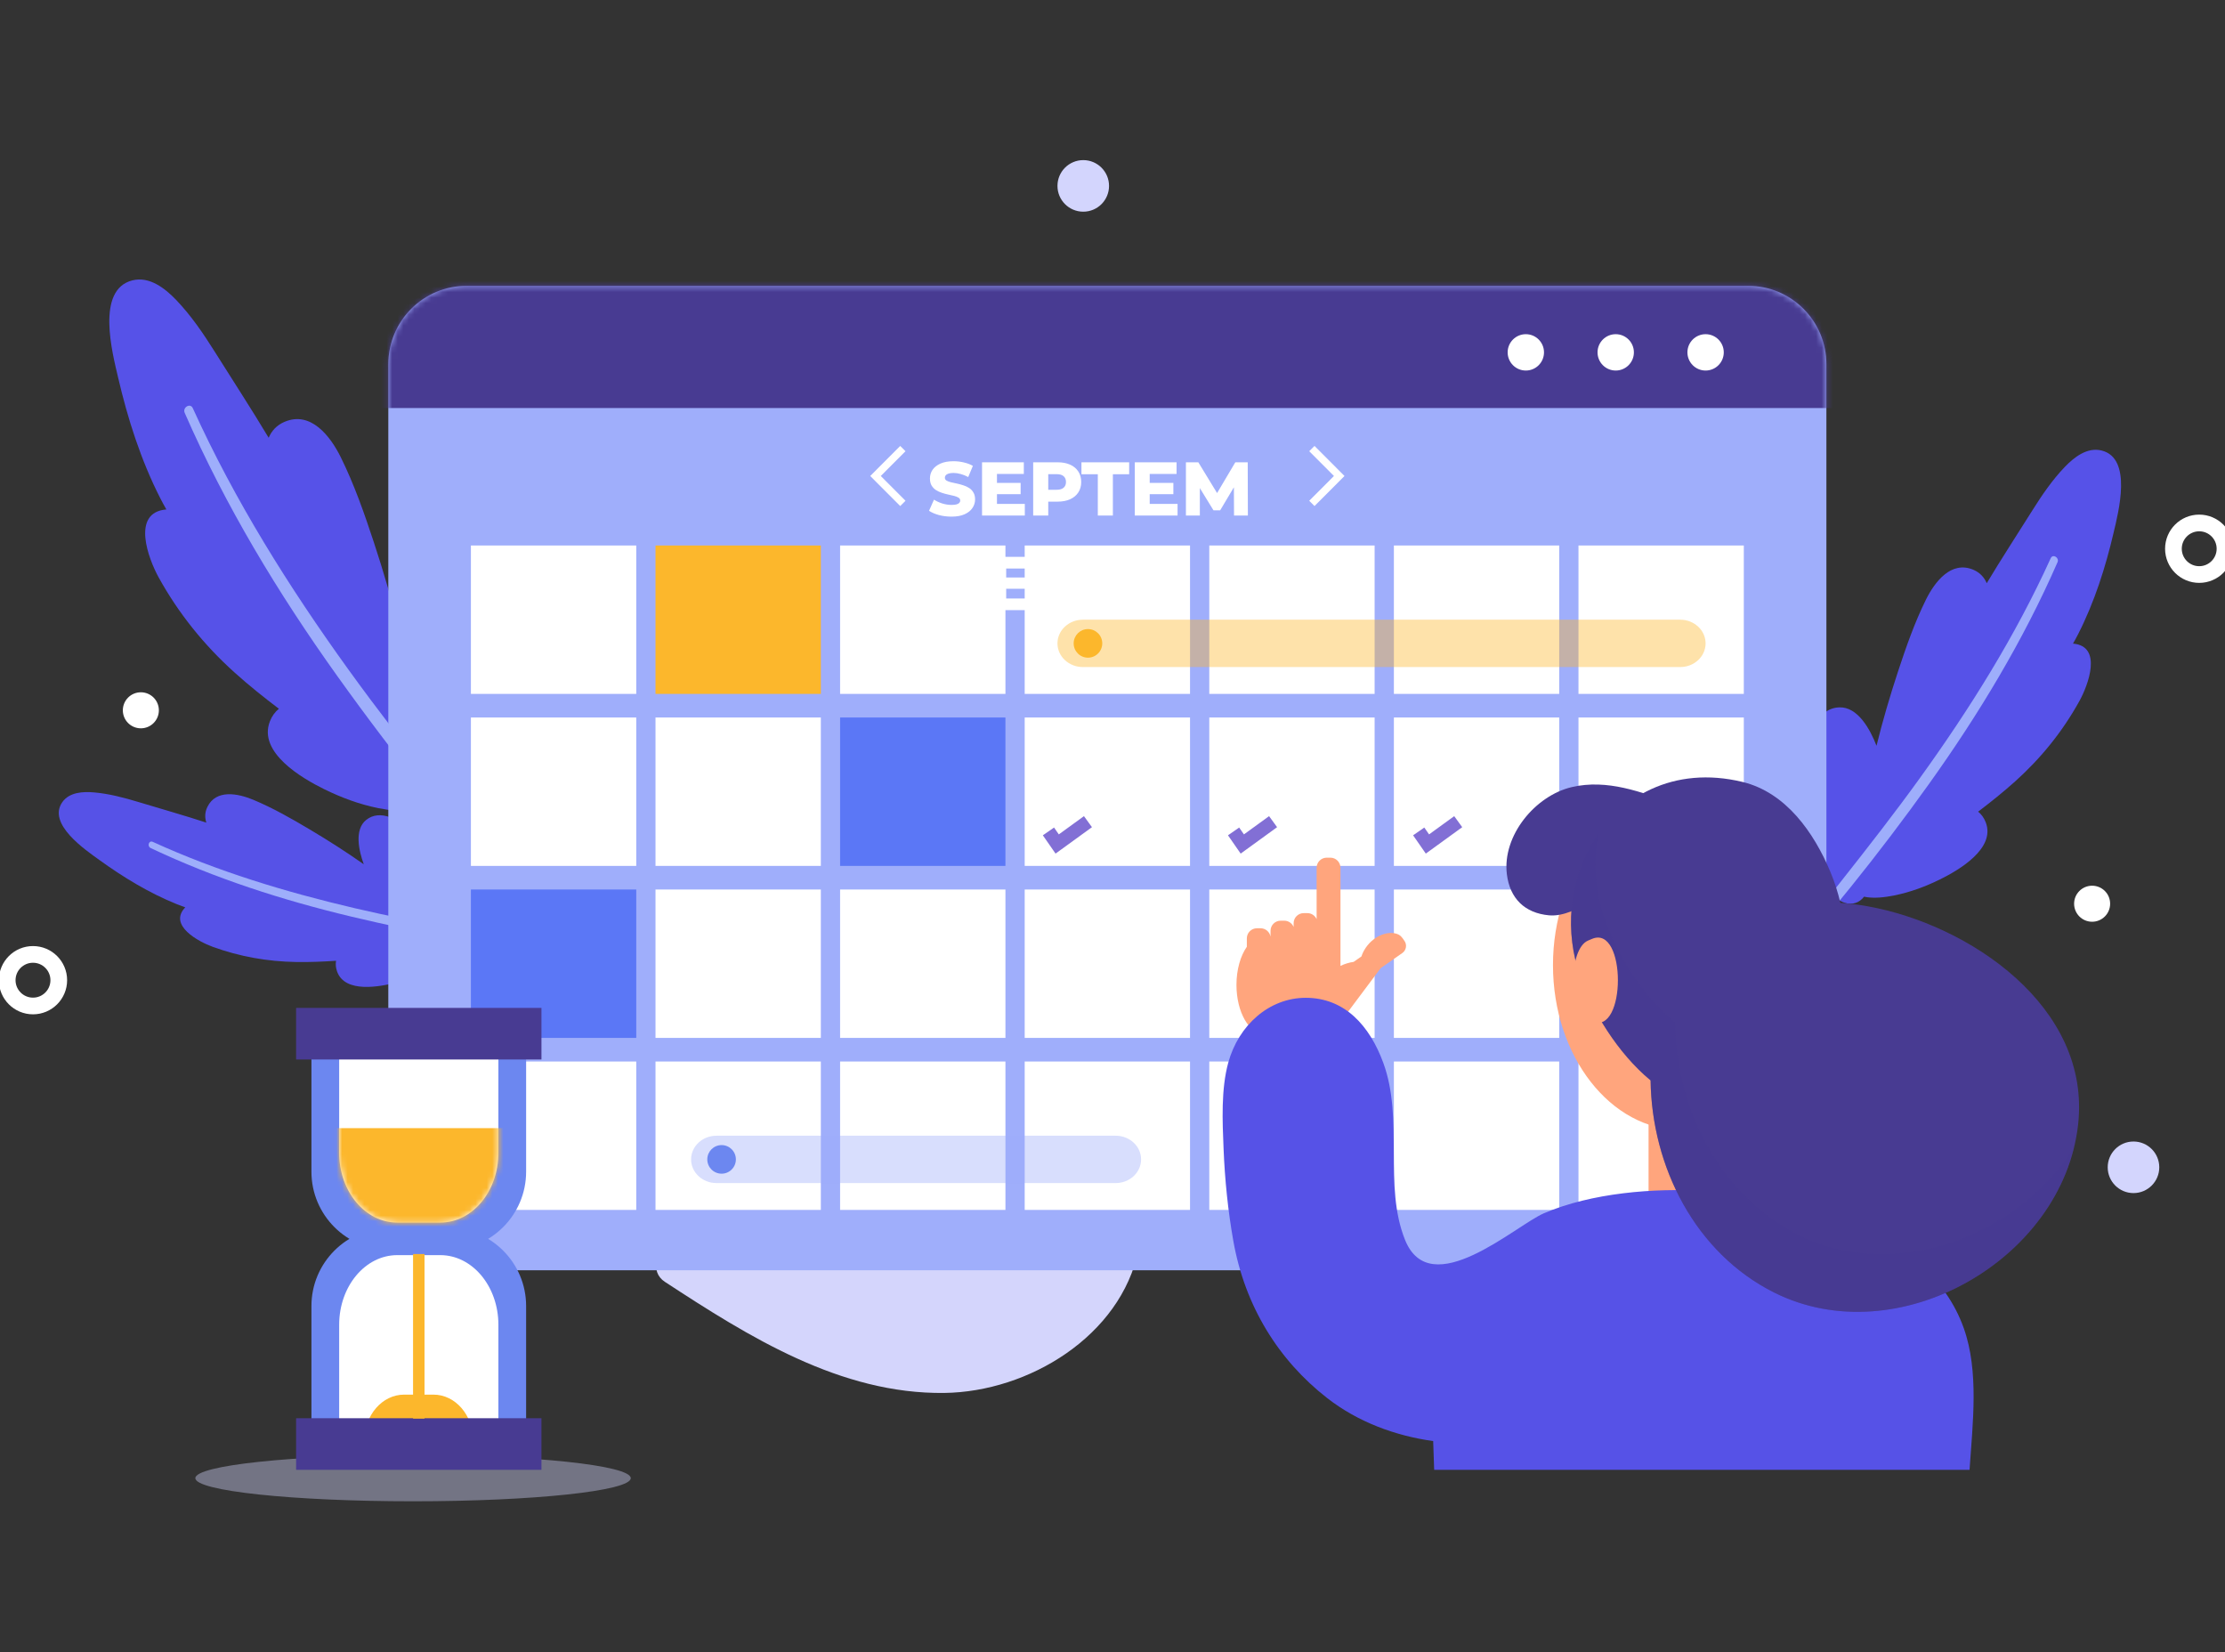 <svg width="400" height="297" viewBox="0 0 400 297" fill="none" xmlns="http://www.w3.org/2000/svg">
<rect x="0" y="0" width="400" height="297" fill="#333333" stroke="none"/>
<g clip-path="url(#clip0_129_570)">
<path opacity="0.4" d="M113.397 265.712C113.397 268.008 95.874 269.87 74.258 269.87C52.642 269.87 35.119 268.008 35.119 265.712C35.119 263.414 52.642 261.553 74.258 261.553C95.874 261.553 113.397 263.414 113.397 265.712Z" fill="#D3D5FD"/>
<path d="M173.895 195.55C160.035 192.212 144.553 192.014 131.189 197.452C121.469 201.408 111.444 210.21 115.524 221.87C116.115 223.559 116.992 225.216 118.083 226.798C117.759 228.058 118.111 229.493 119.53 230.422C134.627 240.295 151.074 250.629 169.774 250.391C184.848 250.2 201.47 240.229 204.685 224.648C208.349 206.897 187.561 198.841 173.895 195.55Z" fill="#D4D5FC"/>
<path d="M86.64 114.8C86.232 110.894 84.447 105.341 79.748 105.169C75.817 105.025 73.171 109.816 71.808 113.362C70.498 108.03 68.946 102.764 67.229 97.54C65.532 92.38 63.671 87.049 61.252 82.168C59.389 78.408 55.873 73.808 51.142 75.833C49.711 76.447 48.831 77.459 48.298 78.69C45.164 73.461 41.815 68.332 38.593 63.202C36.547 59.945 34.341 56.702 31.672 53.919C29.666 51.827 26.873 49.626 23.794 50.4C17.182 52.063 20.225 63.543 21.226 67.839C22.962 75.291 25.32 82.695 28.794 89.522C29.146 90.216 29.52 90.898 29.905 91.575C23.509 92.115 26.698 100.492 28.529 103.803C32.113 110.287 36.688 115.961 42.2 120.917C44.74 123.202 47.412 125.338 50.138 127.406C49.463 127.95 48.906 128.684 48.522 129.664C46.325 135.277 54.332 139.918 58.275 141.857C61.373 143.381 64.609 144.586 67.996 145.266C69.989 145.665 72.381 145.985 74.469 145.542C74.58 145.689 74.702 145.83 74.838 145.966C76.034 147.162 77.589 147.307 79.091 146.655C80.678 145.964 81.134 144.311 81.506 142.79C82.1 140.363 83.264 138.077 84.028 135.701C84.686 133.658 85.085 131.497 85.499 129.394C86.438 124.635 87.147 119.652 86.64 114.8Z" fill="#5652E8"/>
<path d="M33.204 74.215C40.531 90.966 49.983 106.613 60.598 121.47C71.223 136.342 82.779 150.709 95.049 164.257C95.469 164.721 96.307 164.092 95.925 163.581C85.017 148.997 73.251 135.084 62.597 120.302C51.939 105.513 42.199 89.988 34.657 73.365C34.207 72.374 32.776 73.235 33.204 74.215Z" fill="#9EAEFB"/>
<path d="M325.809 147.576C326.157 149.349 326.494 151.169 327.049 152.892C327.693 154.895 328.674 156.822 329.176 158.869C329.489 160.149 329.873 161.543 331.211 162.126C332.476 162.676 333.789 162.555 334.796 161.546C334.911 161.431 335.014 161.311 335.107 161.189C336.867 161.563 338.884 161.292 340.563 160.956C343.418 160.383 346.148 159.367 348.758 158.083C352.082 156.448 358.832 152.536 356.98 147.803C356.656 146.978 356.187 146.359 355.619 145.901C357.917 144.158 360.168 142.357 362.31 140.43C366.957 136.252 370.813 131.468 373.834 126.003C375.378 123.212 378.066 116.15 372.674 115.694C372.999 115.125 373.313 114.549 373.611 113.964C376.539 108.209 378.526 101.967 379.99 95.686C380.834 92.064 383.4 82.386 377.825 80.985C375.231 80.332 372.877 82.188 371.184 83.951C368.934 86.297 367.075 89.031 365.35 91.777C362.633 96.102 359.81 100.425 357.168 104.833C356.719 103.795 355.977 102.942 354.771 102.425C350.783 100.717 347.819 104.595 346.25 107.765C344.209 111.88 342.64 116.374 341.21 120.723C339.763 125.126 338.455 129.566 337.35 134.06C336.201 131.07 333.971 127.032 330.656 127.154C326.696 127.3 325.191 131.98 324.848 135.273C324.42 139.363 325.018 143.564 325.809 147.576Z" fill="#5652E8"/>
<path d="M369.894 101.06C363.717 115.18 355.749 128.371 346.801 140.896C337.843 153.433 328.101 165.544 317.759 176.964C317.404 177.356 316.698 176.826 317.019 176.395C326.214 164.1 336.133 152.371 345.115 139.91C354.1 127.444 362.31 114.356 368.668 100.343C369.048 99.508 370.255 100.234 369.894 101.06Z" fill="#9EAEFB"/>
<path d="M73.872 149.311C71.864 147.439 68.375 145.332 65.82 147.397C63.681 149.125 64.485 152.864 65.395 155.359C62.257 153.15 59.022 151.086 55.721 149.121C52.459 147.178 49.032 145.224 45.516 143.761C42.808 142.634 38.844 141.822 37.28 145.061C36.807 146.041 36.807 146.978 37.092 147.872C33.04 146.553 28.921 145.387 24.869 144.163C22.296 143.385 19.645 142.687 16.961 142.445C14.943 142.263 12.461 142.384 11.194 144.205C8.471 148.116 15.344 152.771 17.843 154.575C22.177 157.706 26.818 160.527 31.782 162.532C32.286 162.736 32.796 162.925 33.309 163.104C30.186 166.325 35.71 169.276 38.195 170.181C43.059 171.953 48.074 172.845 53.255 172.929C55.642 172.968 58.031 172.867 60.417 172.706C60.31 173.303 60.353 173.945 60.601 174.639C62.018 178.604 68.369 177.377 71.338 176.59C73.669 175.97 75.929 175.12 78.026 173.923C79.26 173.22 80.668 172.291 81.565 171.1C81.69 171.126 81.819 171.145 81.954 171.155C83.132 171.235 84.019 170.598 84.511 169.565C85.03 168.472 84.512 167.393 84.011 166.42C83.21 164.868 82.775 163.129 82.087 161.525C81.496 160.146 80.715 158.824 79.969 157.527C78.279 154.588 76.365 151.635 73.872 149.311Z" fill="#5652E7"/>
<path d="M27.079 152.439C38.628 157.907 50.791 161.817 63.204 164.778C75.629 167.741 88.314 170.011 100.998 171.521C101.433 171.572 101.585 170.857 101.15 170.762C88.708 168.081 76.122 166.148 63.722 163.245C51.318 160.342 39.059 156.628 27.455 151.326C26.763 151.01 26.404 152.12 27.079 152.439Z" fill="#9EAEFB"/>
<path d="M328.343 214.254C328.343 222.037 322.034 228.345 314.253 228.345H83.899C76.118 228.345 69.809 222.037 69.809 214.254V65.467C69.809 57.685 76.118 51.376 83.899 51.376H314.252C322.034 51.376 328.342 57.685 328.342 65.467L328.343 214.254Z" fill="#9FAEFB"/>
<path d="M171.054 92.869C170.27 92.869 169.513 92.773 168.783 92.582C168.062 92.381 167.474 92.126 167.018 91.816L167.907 89.818C168.336 90.091 168.829 90.32 169.385 90.502C169.951 90.675 170.512 90.762 171.068 90.762C171.442 90.762 171.743 90.73 171.971 90.666C172.199 90.593 172.363 90.502 172.464 90.392C172.573 90.274 172.628 90.137 172.628 89.982C172.628 89.763 172.527 89.59 172.327 89.462C172.126 89.334 171.866 89.229 171.547 89.147C171.228 89.065 170.872 88.983 170.48 88.901C170.096 88.819 169.709 88.714 169.317 88.586C168.933 88.459 168.582 88.294 168.263 88.094C167.944 87.884 167.684 87.615 167.483 87.286C167.282 86.949 167.182 86.525 167.182 86.014C167.182 85.439 167.337 84.919 167.647 84.454C167.966 83.989 168.441 83.615 169.07 83.332C169.7 83.049 170.484 82.908 171.424 82.908C172.053 82.908 172.669 82.981 173.271 83.127C173.882 83.264 174.425 83.469 174.899 83.743L174.065 85.754C173.608 85.508 173.157 85.325 172.71 85.207C172.263 85.079 171.83 85.015 171.41 85.015C171.036 85.015 170.735 85.056 170.507 85.138C170.279 85.211 170.115 85.311 170.014 85.439C169.914 85.567 169.864 85.713 169.864 85.877C169.864 86.087 169.96 86.256 170.151 86.383C170.352 86.502 170.612 86.602 170.931 86.684C171.26 86.757 171.615 86.835 171.998 86.917C172.391 86.999 172.778 87.104 173.161 87.232C173.554 87.35 173.909 87.514 174.229 87.724C174.548 87.925 174.803 88.194 174.995 88.532C175.196 88.86 175.296 89.275 175.296 89.777C175.296 90.333 175.136 90.849 174.817 91.323C174.507 91.788 174.037 92.162 173.408 92.445C172.787 92.728 172.003 92.869 171.054 92.869ZM176.547 92.677V83.1H184.059V85.193H179.229V90.584H184.237V92.677H176.547ZM179.038 88.833V86.808H183.485V88.833H179.038ZM185.741 92.677V83.1H190.119C190.995 83.1 191.747 83.241 192.377 83.524C193.015 83.806 193.508 84.217 193.855 84.755C194.201 85.284 194.375 85.914 194.375 86.643C194.375 87.364 194.201 87.989 193.855 88.518C193.508 89.047 193.015 89.457 192.377 89.749C191.747 90.032 190.995 90.174 190.119 90.174H187.246L188.45 88.997V92.677H185.741ZM188.45 89.284L187.246 88.039H189.955C190.521 88.039 190.94 87.916 191.214 87.669C191.497 87.423 191.638 87.081 191.638 86.643C191.638 86.196 191.497 85.85 191.214 85.603C190.94 85.357 190.521 85.234 189.955 85.234H187.246L188.45 83.989V89.284ZM197.36 92.677V85.248H194.418V83.1H202.997V85.248H200.069V92.677H197.36ZM204.007 92.677V83.1H211.519V85.193H206.689V90.584H211.697V92.677H204.007ZM206.497 88.833V86.808H210.944V88.833H206.497ZM213.2 92.677V83.1H215.43L219.398 89.612H218.222L222.08 83.1H224.31L224.338 92.677H221.848L221.82 86.89H222.244L219.357 91.733H218.153L215.184 86.89H215.704V92.677H213.2ZM167.688 109.677V100.099H172.587C173.846 100.099 174.785 100.332 175.405 100.797C176.026 101.253 176.336 101.855 176.336 102.603C176.336 103.096 176.204 103.529 175.939 103.903C175.684 104.268 175.319 104.56 174.844 104.779C174.379 104.989 173.823 105.094 173.175 105.094L173.449 104.437C174.124 104.437 174.712 104.542 175.214 104.752C175.716 104.952 176.103 105.249 176.377 105.641C176.66 106.024 176.801 106.494 176.801 107.05C176.801 107.88 176.464 108.528 175.789 108.993C175.123 109.449 174.147 109.677 172.86 109.677H167.688ZM170.37 107.721H172.641C173.107 107.721 173.458 107.643 173.695 107.488C173.941 107.324 174.065 107.078 174.065 106.749C174.065 106.421 173.941 106.179 173.695 106.024C173.458 105.86 173.107 105.778 172.641 105.778H170.179V103.903H172.231C172.687 103.903 173.029 103.826 173.257 103.671C173.485 103.516 173.599 103.283 173.599 102.973C173.599 102.663 173.485 102.435 173.257 102.289C173.029 102.134 172.687 102.056 172.231 102.056H170.37V107.721ZM178.204 109.677V100.099H185.716V102.193H180.886V107.584H185.894V109.677H178.204ZM180.695 105.833V103.808H185.142V105.833H180.695ZM187.398 109.677V100.099H191.68C193.076 100.099 194.148 100.419 194.896 101.057C195.653 101.687 196.031 102.549 196.031 103.643C196.031 104.364 195.858 104.989 195.511 105.518C195.165 106.038 194.672 106.439 194.034 106.722C193.404 106.996 192.652 107.132 191.776 107.132H188.903L190.107 105.997V109.677H187.398ZM193.322 109.677L190.941 106.188H193.828L196.223 109.677H193.322ZM190.107 106.284L188.903 105.039H191.612C192.177 105.039 192.597 104.916 192.871 104.67C193.153 104.423 193.295 104.081 193.295 103.643C193.295 103.196 193.153 102.85 192.871 102.603C192.597 102.357 192.177 102.234 191.612 102.234H188.903L190.107 100.989V106.284Z" fill="white"/>
<path d="M161.835 90.966L156.445 85.563L161.835 80.161L162.786 81.109L158.343 85.563L162.786 90.017L161.835 90.966Z" fill="white"/>
<path d="M236.318 90.966L235.367 90.017L239.812 85.563L235.367 81.109L236.318 80.161L241.709 85.563L236.318 90.966Z" fill="white"/>
<mask id="mask0_129_570" style="mask-type:luminance" maskUnits="userSpaceOnUse" x="69" y="51" width="260" height="178">
<path d="M328.343 214.254C328.343 222.037 322.034 228.345 314.253 228.345H83.899C76.118 228.345 69.809 222.037 69.809 214.254V65.467C69.809 57.685 76.118 51.376 83.899 51.376H314.252C322.034 51.376 328.342 57.685 328.342 65.467V214.254H328.343Z" fill="white"/>
</mask>
<g mask="url(#mask0_129_570)">
<path d="M363.876 31.188H34.275V73.347H363.876V31.188Z" fill="#483B92"/>
</g>
<path d="M293.734 63.34C293.734 65.146 292.271 66.608 290.467 66.608C288.662 66.608 287.199 65.145 287.199 63.34C287.199 61.536 288.662 60.073 290.467 60.073C292.271 60.073 293.734 61.536 293.734 63.34Z" fill="white"/>
<path d="M277.573 63.34C277.573 65.146 276.11 66.608 274.306 66.608C272.501 66.608 271.039 65.145 271.039 63.34C271.039 61.536 272.502 60.073 274.306 60.073C276.11 60.073 277.573 61.536 277.573 63.34Z" fill="white"/>
<path d="M309.892 63.34C309.892 65.146 308.429 66.608 306.624 66.608C304.82 66.608 303.357 65.145 303.357 63.34C303.357 61.536 304.82 60.073 306.624 60.073C308.429 60.073 309.892 61.536 309.892 63.34Z" fill="white"/>
<path d="M114.382 98.057H84.658V124.733H114.382V98.057Z" fill="white"/>
<path d="M114.381 128.976H84.658V155.653H114.381V128.976Z" fill="white"/>
<path d="M114.382 159.896H84.658V186.572H114.382V159.896Z" fill="#5B77F6"/>
<path d="M114.382 190.815H84.658V217.492H114.382V190.815Z" fill="white"/>
<path d="M147.568 98.057H117.844V124.733H147.568V98.057Z" fill="#FCB72C"/>
<path d="M147.567 128.976H117.844V155.652H147.567V128.976Z" fill="white"/>
<path d="M147.568 159.896H117.844V186.572H147.568V159.896Z" fill="white"/>
<path d="M147.568 190.815H117.844V217.492H147.568V190.815Z" fill="white"/>
<path d="M180.753 98.057H151.029V124.733H180.753V98.057Z" fill="white"/>
<path d="M180.752 128.976H151.029V155.653H180.752V128.976Z" fill="#5B77F6"/>
<path d="M180.753 159.896H151.029V186.572H180.753V159.896Z" fill="white"/>
<path d="M180.753 190.815H151.029V217.492H180.753V190.815Z" fill="white"/>
<path d="M213.938 98.057H184.215V124.733H213.938V98.057Z" fill="white"/>
<path d="M213.938 128.976H184.215V155.652H213.938V128.976Z" fill="white"/>
<path d="M213.938 159.896H184.215V186.572H213.938V159.896Z" fill="white"/>
<path d="M213.938 190.815H184.215V217.492H213.938V190.815Z" fill="white"/>
<path d="M247.123 98.057H217.4V124.733H247.123V98.057Z" fill="white"/>
<path d="M247.123 128.976H217.4V155.653H247.123V128.976Z" fill="white"/>
<path d="M247.123 159.896H217.4V186.572H247.123V159.896Z" fill="white"/>
<path d="M247.123 190.815H217.4V217.492H247.123V190.815Z" fill="white"/>
<path d="M280.309 98.057H250.586V124.733H280.309V98.057Z" fill="white"/>
<path d="M280.309 128.976H250.586V155.653H280.309V128.976Z" fill="white"/>
<path d="M280.309 159.896H250.586V186.572H280.309V159.896Z" fill="white"/>
<path d="M280.309 190.815H250.586V217.492H280.309V190.815Z" fill="white"/>
<path d="M313.495 98.057H283.771V124.733H313.495V98.057Z" fill="white"/>
<path d="M313.495 128.976H283.771V155.653H313.495V128.976Z" fill="white"/>
<path d="M313.495 159.896H283.771V186.572H313.495V159.896Z" fill="white"/>
<path d="M313.495 190.815H283.771V217.492H313.495V190.815Z" fill="white"/>
<path opacity="0.4" d="M306.624 115.651C306.624 118.002 304.578 119.908 302.055 119.908H194.678C192.154 119.908 190.107 118.002 190.107 115.651C190.107 113.301 192.154 111.395 194.678 111.395H302.055C304.578 111.395 306.624 113.301 306.624 115.651Z" fill="#FCB72C"/>
<path d="M198.158 115.651C198.158 117.07 197.008 118.222 195.588 118.222C194.168 118.222 193.018 117.071 193.018 115.651C193.018 114.232 194.168 113.081 195.588 113.081C197.008 113.081 198.158 114.232 198.158 115.651Z" fill="#FCB72C"/>
<path opacity="0.4" d="M205.14 208.409C205.14 210.76 203.093 212.666 200.57 212.666H128.812C126.289 212.666 124.242 210.76 124.242 208.409C124.242 206.058 126.288 204.153 128.812 204.153H200.57C203.093 204.153 205.14 206.058 205.14 208.409Z" fill="#9EAEFB"/>
<path d="M132.294 208.409C132.294 209.829 131.144 210.979 129.725 210.979C128.305 210.979 127.154 209.829 127.154 208.409C127.154 206.991 128.305 205.839 129.725 205.839C131.144 205.839 132.294 206.991 132.294 208.409Z" fill="#6C87F0"/>
<path d="M189.761 153.441L187.479 150.152L189.492 148.756L190.348 149.988L194.869 146.708L196.308 148.692L189.761 153.441Z" fill="#826FD5"/>
<path d="M223.042 153.441L220.76 150.152L222.773 148.756L223.629 149.988L228.149 146.708L229.589 148.692L223.042 153.441Z" fill="#826FD5"/>
<path d="M256.324 153.441L254.041 150.152L256.055 148.756L256.91 149.988L261.431 146.708L262.871 148.692L256.324 153.441Z" fill="#826FD5"/>
<path d="M94.584 186.489V210.618C94.584 218.4 88.275 224.708 80.493 224.708H70.079C62.297 224.708 55.988 218.4 55.988 210.618V186.489H94.584Z" fill="#6C87F0"/>
<path d="M89.598 185.816V207.252C89.598 214.167 84.919 219.771 79.148 219.771H71.424C65.653 219.771 60.975 214.167 60.975 207.252V185.816H89.598Z" fill="white"/>
<mask id="mask1_129_570" style="mask-type:luminance" maskUnits="userSpaceOnUse" x="60" y="185" width="30" height="35">
<path d="M89.598 185.816V207.252C89.598 214.167 84.919 219.771 79.148 219.771H71.424C65.653 219.771 60.975 214.167 60.975 207.252V185.816H89.598Z" fill="white"/>
</mask>
<g mask="url(#mask1_129_570)">
<path d="M125.744 202.793H55.988V232.141H125.744V202.793Z" fill="#FCB72C"/>
</g>
<path d="M97.342 181.179H53.232V190.453H97.342V181.179Z" fill="#483B92"/>
<path d="M55.988 258.901V234.772C55.988 226.989 62.297 220.682 70.079 220.682H80.493C88.275 220.682 94.584 226.99 94.584 234.772V258.901H55.988Z" fill="#6C87F0"/>
<path d="M60.975 259.573V238.137C60.975 231.223 65.653 225.619 71.424 225.619H79.148C84.919 225.619 89.598 231.223 89.598 238.137V259.573H60.975Z" fill="white"/>
<mask id="mask2_129_570" style="mask-type:luminance" maskUnits="userSpaceOnUse" x="60" y="225" width="30" height="35">
<path d="M60.975 259.573V238.137C60.975 231.223 65.653 225.619 71.424 225.619H79.148C84.919 225.619 89.598 231.223 89.598 238.137V259.573H60.975Z" fill="white"/>
</mask>
<g mask="url(#mask2_129_570)">
<path d="M65.512 273.088V258.951C65.512 254.392 68.709 250.695 72.65 250.695H77.926C81.867 250.695 85.063 254.392 85.063 258.951V273.088H65.512Z" fill="#FCB72C"/>
</g>
<path d="M97.342 254.937H53.232V264.211H97.342V254.937Z" fill="#483B92"/>
<path d="M76.317 225.423H74.258V255.002H76.317V225.423Z" fill="#FCB72C"/>
<path d="M312.845 190.669H296.371V228.993H312.845V190.669Z" fill="#FFA57D"/>
<path d="M325.445 173.486C325.445 189.866 315.092 203.14 302.316 203.14C289.546 203.14 279.188 189.866 279.188 173.486C279.188 157.111 289.546 143.838 302.316 143.838C315.092 143.838 325.445 157.111 325.445 173.486Z" fill="#FFA57D"/>
<path d="M323.482 166.363C323.951 166.263 324.421 166.163 324.89 166.064C337.304 163.42 337.304 183.559 324.89 180.909C324.422 180.809 323.952 180.71 323.482 180.61C316.412 179.103 316.412 167.871 323.482 166.363Z" fill="#FFA57D"/>
<path d="M300.96 144.526C295.089 142.35 288.921 140.009 282.583 141.483C276.022 143.007 270.038 150.195 270.899 157.162C271.436 161.497 274.102 164.133 278.469 164.535C281.107 164.779 283.91 163.247 286.105 161.973C290.049 159.683 293.658 156.783 297.043 153.756C298.366 152.574 298.861 151.126 298.768 149.716C299.006 149.774 299.244 149.837 299.478 149.902C302.992 150.894 304.272 145.756 300.96 144.526Z" fill="#483B92"/>
<path d="M240.983 155.988V170.972V173.631C241.742 173.257 242.548 173.019 243.352 172.904L244.748 171.93C245.084 170.887 245.826 169.727 246.916 168.884C248.934 167.324 251.222 167.47 251.977 168.445L251.976 168.446C252.045 168.514 252.109 168.588 252.166 168.67L252.489 169.133C252.984 169.844 252.81 170.823 252.099 171.319L248.21 174.032L238.97 186.379C238.227 185.822 237.64 184.919 237.261 183.837H230.715C229.823 185.144 228.67 185.934 227.41 185.934C224.58 185.934 222.285 181.954 222.285 177.045C222.285 174.284 223.012 171.817 224.151 170.187V168.68C224.151 167.677 224.964 166.864 225.966 166.864H226.62C227.5 166.864 228.234 167.492 228.399 168.324C228.404 168.326 228.408 168.328 228.412 168.329V167.318C228.412 166.315 229.225 165.502 230.228 165.502H230.88C231.642 165.502 232.293 165.97 232.563 166.636V165.956C232.563 164.952 233.376 164.14 234.38 164.14H235.032C235.777 164.14 236.417 164.589 236.697 165.231V155.99C236.697 154.986 237.509 154.174 238.513 154.174H239.165C240.169 154.172 240.983 154.984 240.983 155.988Z" fill="#FFA57D"/>
<path d="M353.044 238.766C346.547 220.45 321.986 215.06 306.434 214.085C297.368 213.516 286.101 214.433 277.555 218.096C272.467 220.276 257.167 234.259 252.588 222.871C248.678 213.133 252.411 201.217 248.679 191.046C246.228 184.367 241.739 179.363 234.742 179.363C228.196 179.363 222.663 184.245 220.803 191.05C219.499 195.828 219.765 201.54 219.968 206.508C220.195 212.063 220.757 217.633 221.725 223.089C223.807 234.805 229.852 244.512 238.608 251.326C244.142 255.634 250.883 258.107 257.65 259.044C257.711 260.759 257.777 262.479 257.828 264.21H354.077C354.646 255.792 355.796 246.531 353.044 238.766Z" fill="#5652E7"/>
<path d="M335.701 162.901C334.084 162.613 332.468 162.41 330.853 162.293C330.401 160.365 329.803 158.498 329.063 156.731C326.114 149.69 321.093 142.455 313.252 140.556C300.928 137.578 291.012 143.134 285.996 152.018C282.203 158.73 281.212 167.342 284.102 175.603C286.239 181.706 290.772 189.277 296.736 194.212C296.942 209.707 304.74 225.234 318.957 232.349C341.107 243.434 370.864 226.472 373.592 202.165C375.968 180.99 354.03 166.167 335.701 162.901Z" fill="#483B92"/>
<path opacity="0.4" d="M323.374 221.976C309.157 214.861 301.359 199.334 301.153 183.839C295.189 178.904 290.656 171.333 288.519 165.23C286.702 160.037 286.421 154.705 287.404 149.793C286.899 150.508 286.426 151.25 285.992 152.018C282.199 158.73 281.209 167.342 284.098 175.603C286.236 181.706 290.768 189.277 296.732 194.212C296.938 209.707 304.736 225.234 318.953 232.349C339.856 242.809 367.527 228.293 372.871 206.198C362.877 222.078 340.779 230.686 323.374 221.976Z" fill="#483B92"/>
<path d="M285.494 169.074C285.728 168.974 285.963 168.874 286.197 168.776C292.413 166.131 292.413 186.27 286.197 183.62C285.963 183.52 285.728 183.421 285.494 183.321C281.953 181.814 281.953 170.581 285.494 169.074Z" fill="#FFA57D"/>
<path d="M199.378 33.418C199.378 35.978 197.303 38.053 194.743 38.053C192.183 38.053 190.107 35.978 190.107 33.418C190.107 30.858 192.183 28.782 194.743 28.782C197.304 28.782 199.378 30.858 199.378 33.418Z" fill="#D3D5FD"/>
<path d="M28.561 127.683C28.561 129.472 27.111 130.921 25.323 130.921C23.534 130.921 22.084 129.471 22.084 127.683C22.084 125.894 23.534 124.444 25.323 124.444C27.111 124.444 28.561 125.894 28.561 127.683Z" fill="white"/>
<path d="M379.35 162.451C379.35 164.24 377.9 165.69 376.112 165.69C374.323 165.69 372.873 164.24 372.873 162.451C372.873 160.663 374.323 159.213 376.112 159.213C377.9 159.213 379.35 160.663 379.35 162.451Z" fill="white"/>
<path d="M10.566 176.198C10.566 178.759 8.491 180.833 5.93 180.833C3.37 180.833 1.295 178.758 1.295 176.198C1.295 173.639 3.37 171.563 5.93 171.563C8.491 171.563 10.566 173.639 10.566 176.198Z" stroke="white" stroke-width="3" stroke-miterlimit="10"/>
<path d="M399.999 98.641C399.999 101.201 397.924 103.276 395.364 103.276C392.804 103.276 390.729 101.201 390.729 98.641C390.729 96.082 392.804 94.006 395.364 94.006C397.924 94.006 399.999 96.081 399.999 98.641Z" stroke="white" stroke-width="3" stroke-miterlimit="10"/>
<path d="M388.184 209.831C388.184 212.391 386.109 214.466 383.55 214.466C380.989 214.466 378.914 212.391 378.914 209.831C378.914 207.272 380.989 205.196 383.55 205.196C386.109 205.196 388.184 207.272 388.184 209.831Z" fill="#D3D5FD"/>
</g>
<defs>
<clipPath id="clip0_129_570">
<rect width="400" height="297" fill="white"/>
</clipPath>
</defs>
</svg>
